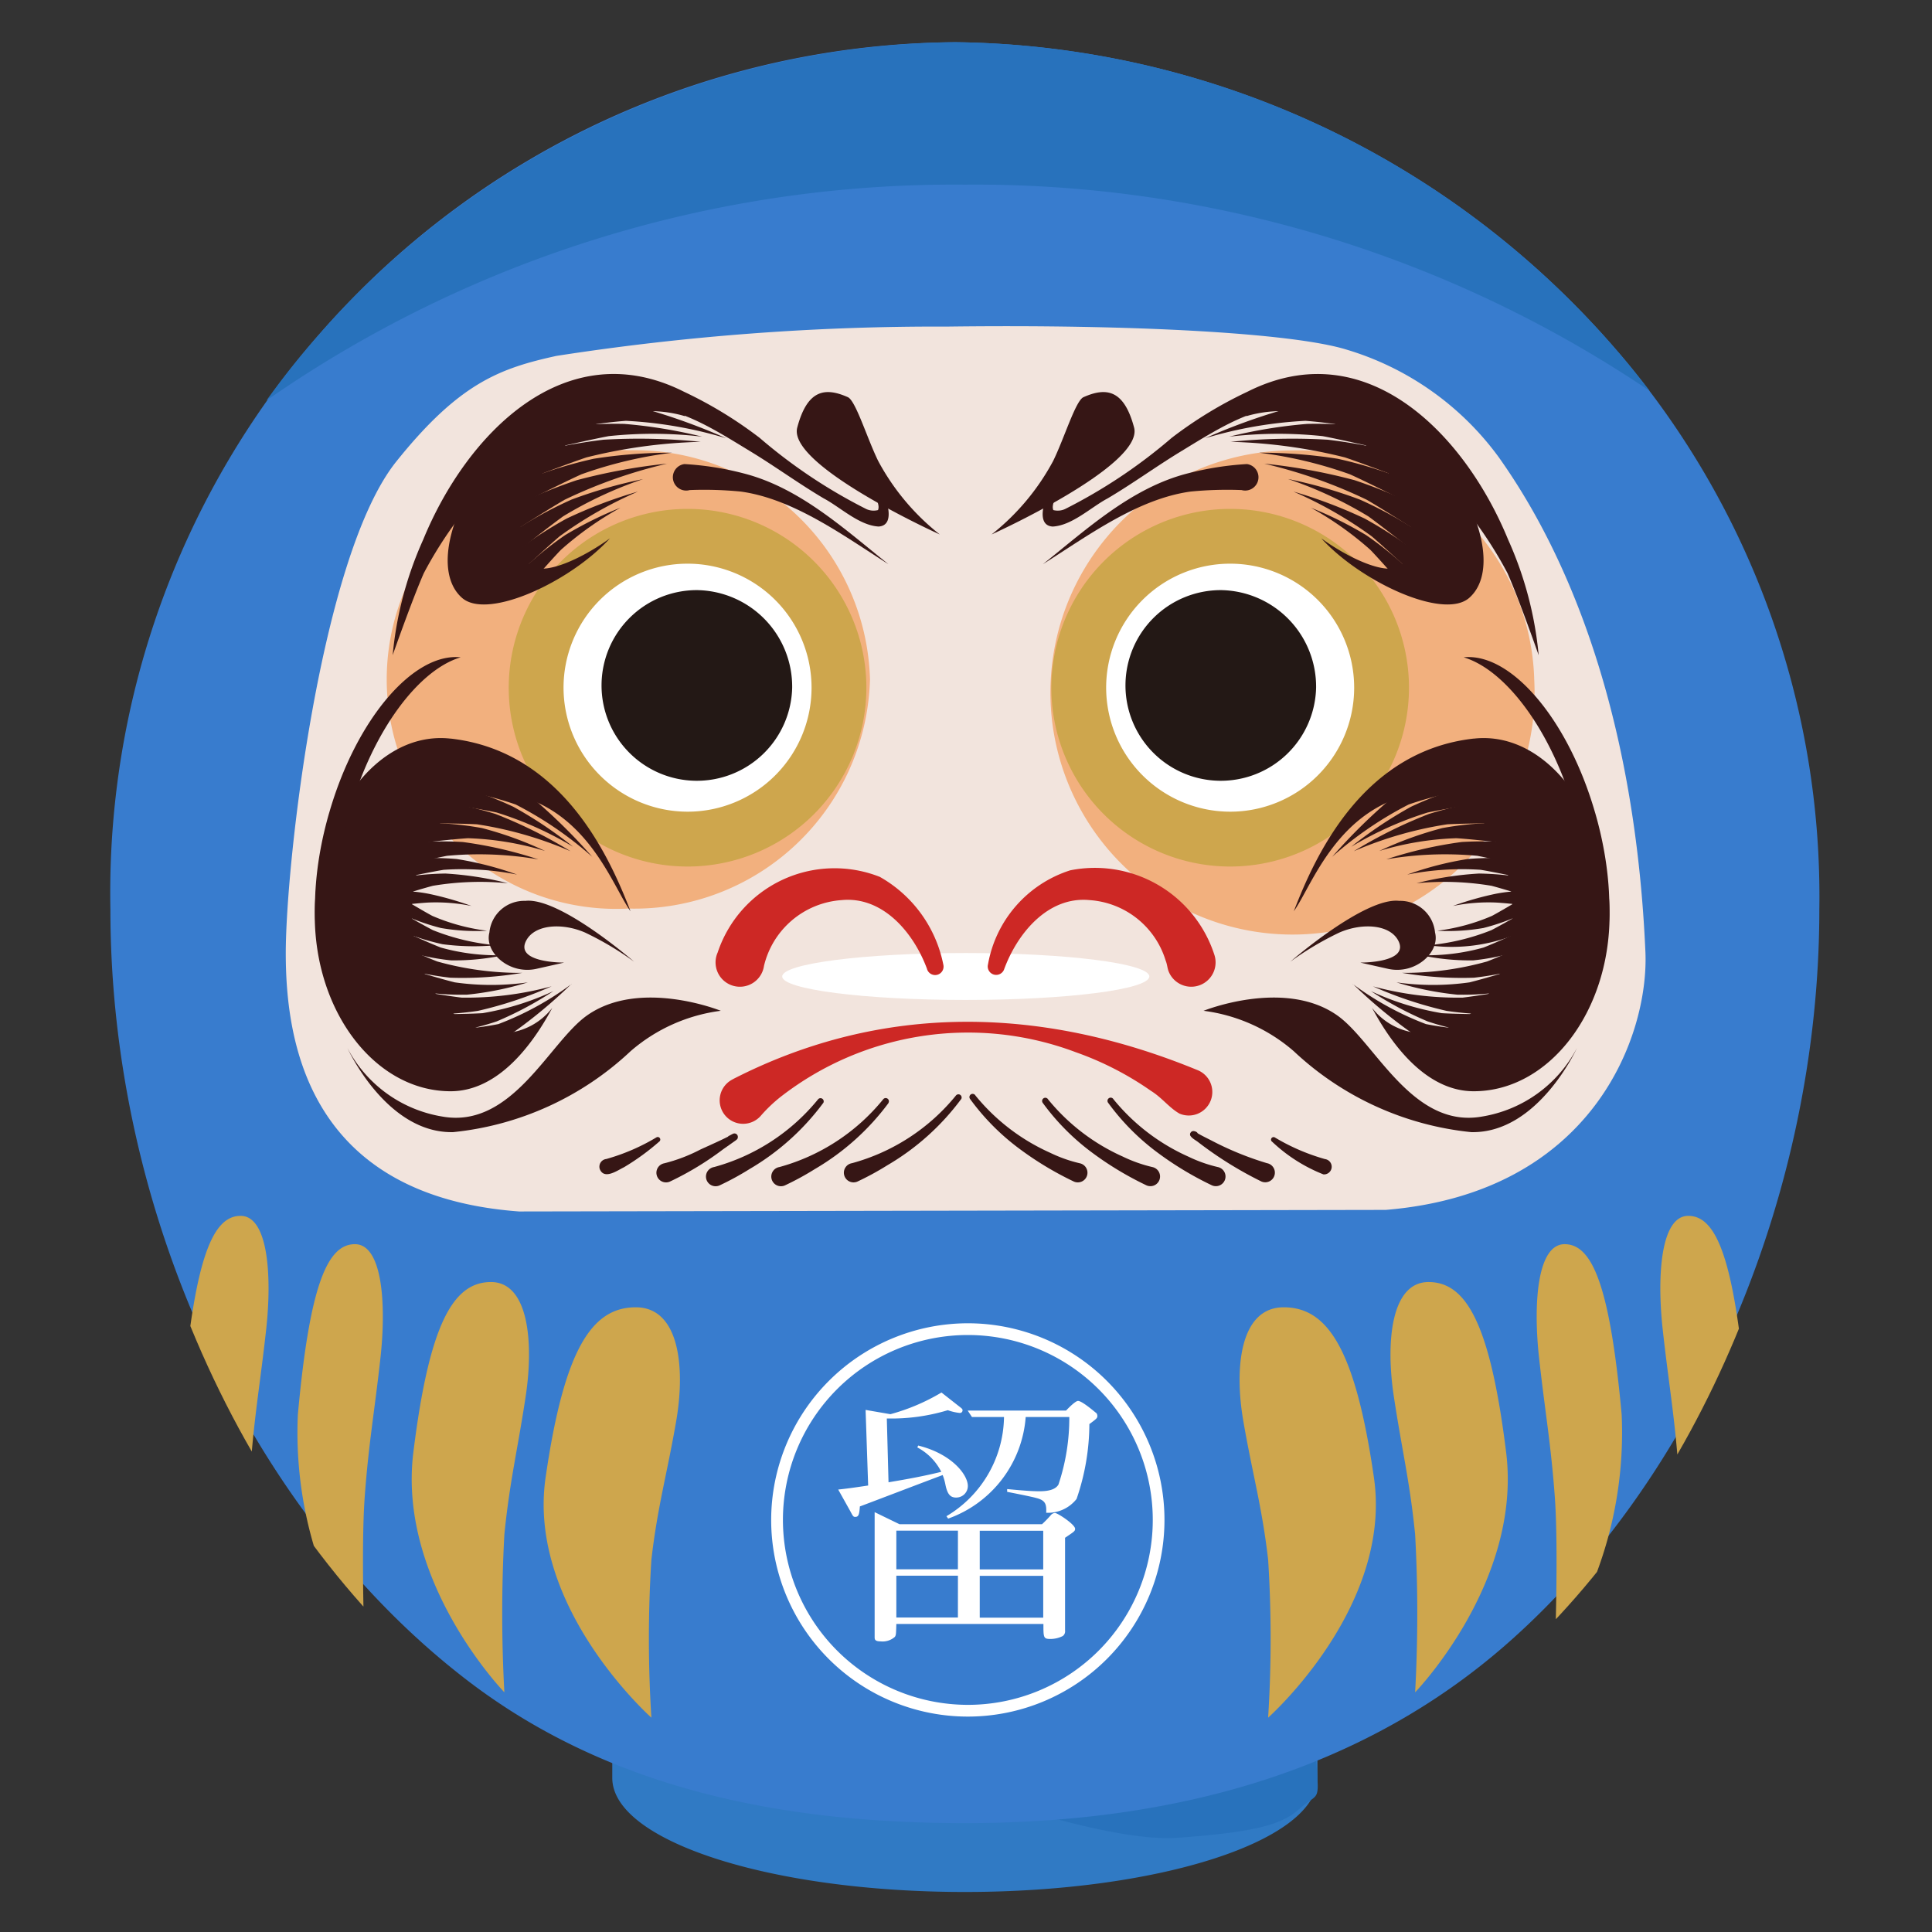 <svg xmlns="http://www.w3.org/2000/svg" xmlns:xlink="http://www.w3.org/1999/xlink" width="70" height="70" viewBox="0 0 70 70"><rect x="0" y="0" width="70" height="70" fill="#333333" stroke="none"/><defs><clipPath id="a"><rect width="70" height="70" transform="translate(1440)" fill="none"/></clipPath><clipPath id="b"><rect width="61.918" height="67.016" fill="none"/></clipPath><clipPath id="c"><path d="M30.62,0A30.876,30.876,0,0,0,7.564,10.74,31.483,31.483,0,0,0,0,31.869C0,43.11,5.09,54.094,12.905,60.19c5.082,3.965,11.317,5.268,18.054,5.268,7.481,0,14.341-1.847,19.693-6.639,6.881-6.16,11.266-16.515,11.266-26.95a31,31,0,0,0-7.377-20.584A31.944,31.944,0,0,0,30.62,0Z" fill="none"/></clipPath></defs><g transform="translate(-1440)" clip-path="url(#a)"><g transform="translate(1444 1.529)"><g clip-path="url(#b)"><path d="M75.531,174.555a30.4,30.4,0,0,0-9.113-1.238,30.4,30.4,0,0,0-9.113,1.238H53.643v2.9c0,2.283,5.72,4.133,12.775,4.133s12.775-1.851,12.775-4.133v-2.9Z" transform="translate(-35.459 -114.567)" fill="#307ac4"/><path d="M82.314,181.382s7.665,3.006,10.746,2.781,3.833-.526,4.434-1.052.7-.294.652-1.124-.2-1.807-.2-1.807Z" transform="translate(-54.412 -119.103)" fill="#2872bc"/><path d="M61.918,31.416c0,10.286-4.386,20.494-11.266,26.567-5.351,4.724-12.212,6.544-19.693,6.544-6.737,0-12.972-1.285-18.054-5.193C5.09,53.324,0,42.5,0,31.416A30.817,30.817,0,0,1,30.62,0,32.129,32.129,0,0,1,54.541,11.125a30.307,30.307,0,0,1,7.377,20.291" fill="#387cce"/><path d="M58.593,62.374,27.2,62.431c-7.609-.563-8.456-6.087-8.456-9.356s1.256-14.378,4-17.81c2.292-2.863,3.772-3.385,5.805-3.833A90,90,0,0,1,42.7,30.37c6.789-.087,12.549.235,14.484.836a10.578,10.578,0,0,1,5.511,3.9c1.591,2.244,4.858,7.711,5.311,17.912.133,2.986-1.86,8.736-9.412,9.356" transform="translate(-12.39 -20.066)" fill="#f2e4dd"/><path d="M85.1,98.2c0,.47-2.978.85-6.651.85S71.8,98.667,71.8,98.2s2.978-.85,6.651-.85,6.651.381,6.651.85" transform="translate(-47.459 -64.349)" fill="#fff"/><path d="M47.03,51.927a8.54,8.54,0,0,1-8.758,8.3,8.314,8.314,0,1,1,0-16.605,8.54,8.54,0,0,1,8.758,8.3" transform="translate(-19.509 -28.837)" fill="#f2b07e"/><path d="M118.03,51.927a8.771,8.771,0,1,1-8.758-8.3,8.54,8.54,0,0,1,8.758,8.3" transform="translate(-66.442 -28.837)" fill="#f2b07e"/></g><g clip-path="url(#c)"><path d="M50.209,148.166s-4.509-4-3.832-8.691,1.691-6.175,3.269-6.175,1.8,2.173,1.465,4.116-.676,3.088-.9,5.031a45.244,45.244,0,0,0,0,5.717" transform="translate(-30.61 -87.463)" fill="#cea64d"/><path d="M35.569,145.506s-3.88-4-3.3-8.691,1.455-6.175,2.813-6.175,1.552,2.173,1.261,4.116-.582,3.088-.776,5.031a52.588,52.588,0,0,0,0,5.717" transform="translate(-21.293 -85.718)" fill="#cea64d"/><path d="M22.374,141.515a14.472,14.472,0,0,1-2.423-8.691c.428-4.688,1.069-6.175,2.067-6.175s1.14,2.173.926,4.116-.427,3.088-.57,5.031,0,5.717,0,5.717" transform="translate(-13.159 -83.099)" fill="#cea64d"/><path d="M10.159,138.532a14.472,14.472,0,0,1-2.423-8.691c.428-4.688,1.069-6.175,2.067-6.175s1.14,2.173.926,4.116-.427,3.088-.57,5.031,0,5.717,0,5.717" transform="translate(-5.085 -81.142)" fill="#cea64d"/><path d="M121.73,148.166s4.509-4,3.832-8.691-1.691-6.175-3.269-6.175-1.8,2.173-1.465,4.116.676,3.088.9,5.031a45.244,45.244,0,0,1,0,5.717" transform="translate(-79.781 -87.463)" fill="#cea64d"/><path d="M137.713,145.506s3.88-4,3.3-8.691-1.455-6.175-2.813-6.175-1.552,2.173-1.261,4.116.582,3.088.776,5.031a52.59,52.59,0,0,1,0,5.717" transform="translate(-90.442 -85.718)" fill="#cea64d"/><path d="M153.106,141.515a14.472,14.472,0,0,0,2.423-8.691c-.428-4.688-1.069-6.175-2.067-6.175s-1.14,2.173-.926,4.116.427,3.088.57,5.031,0,5.717,0,5.717" transform="translate(-100.773 -83.099)" fill="#cea64d"/><path d="M166.321,138.532a14.472,14.472,0,0,0,2.423-8.691c-.428-4.688-1.069-6.175-2.067-6.175s-1.14,2.173-.926,4.116.427,3.088.57,5.031,0,5.717,0,5.717" transform="translate(-109.508 -81.142)" fill="#cea64d"/></g><g clip-path="url(#b)"><path d="M56.474,58.3a5.486,5.486,0,1,1-5.486-5.486A5.485,5.485,0,0,1,56.474,58.3" transform="translate(-30.079 -34.911)" fill="#fff"/><path d="M5.486-.993A6.479,6.479,0,1,1-.993,5.486,6.486,6.486,0,0,1,5.486-.993Zm0,10.971A4.493,4.493,0,1,0,.993,5.486,4.5,4.5,0,0,0,5.486,9.978Z" transform="translate(15.425 17.902)" fill="#cea64d"/><path d="M59.406,62.1a3.454,3.454,0,1,1-3.453-3.536A3.5,3.5,0,0,1,59.406,62.1" transform="translate(-34.704 -38.712)" fill="#231815"/><path d="M114.475,58.3a5.486,5.486,0,1,1-5.486-5.486,5.486,5.486,0,0,1,5.486,5.486" transform="translate(-68.419 -34.911)" fill="#fff"/><path d="M5.486-.993A6.479,6.479,0,1,1-.993,5.486,6.486,6.486,0,0,1,5.486-.993Zm0,10.971A4.493,4.493,0,1,0,.993,5.486,4.5,4.5,0,0,0,5.486,9.978Z" transform="translate(35.085 17.902)" fill="#cea64d"/><path d="M115.406,62.1a3.454,3.454,0,1,1-3.453-3.536,3.5,3.5,0,0,1,3.453,3.536" transform="translate(-71.721 -38.712)" fill="#231815"/><path d="M72.349,91.858c-.484-1.311-1.6-2.639-3.1-2.49a3.113,3.113,0,0,0-2.806,2.382.882.882,0,1,1-1.678-.486,4.464,4.464,0,0,1,5.875-2.738,4.706,4.706,0,0,1,2.3,3.177.306.306,0,0,1-.592.155" transform="translate(-42.762 -58.284)" fill="#cd2825"/><path d="M93.779,91.7a4.376,4.376,0,0,1,2.978-3.413,4.55,4.55,0,0,1,5.223,3.054.882.882,0,0,1-1.664.585c-.045-.135-.04-.219-.1-.373a3.1,3.1,0,0,0-2.75-2.187c-1.51-.149-2.625,1.2-3.105,2.516a.306.306,0,0,1-.583-.18" transform="translate(-61.983 -58.282)" fill="#cd2825"/><path d="M65.559,106.786c5.454-2.8,11.23-2.637,16.829-.335a.853.853,0,1,1-.645,1.579c-.378-.217-.629-.574-1.031-.823a11.3,11.3,0,0,0-2.724-1.4,11.061,11.061,0,0,0-10.7,1.621,5.361,5.361,0,0,0-.7.667.85.85,0,1,1-1.024-1.309" transform="translate(-43.01 -69.212)" fill="#cd2825"/><path d="M94.169,42.559s5.535-2.5,5.169-3.877-1.008-1.466-1.833-1.1c-.286.127-.693,1.482-1.1,2.313a8.512,8.512,0,0,1-2.234,2.664" transform="translate(-62.248 -24.721)" fill="#361615"/><path d="M100.27,39.688c-.122.215-.31.5-.228.7a.634.634,0,0,0,.422-.036,19.053,19.053,0,0,0,3.866-2.58,15.041,15.041,0,0,1,2.743-1.671c4.3-2.168,7.879,1.535,9.446,5.355a13.159,13.159,0,0,1,1.108,4.19s-.715-2.035-1.127-2.968c-1.389-2.642-3.963-5.447-6.9-6.05-1.977-.221-3.266.617-4.941,1.638-.888.539-1.736,1.159-2.651,1.7-.595.314-1.281.98-1.987,1.019-.675-.039-.246-1.154-.042-1.474a.17.17,0,1,1,.287.181" transform="translate(-65.878 -23.436)" fill="#361615"/><path d="M99.684,48.718c1.584-1.265,3.214-2.771,5.247-3.288a11.018,11.018,0,0,1,2.141-.337.482.482,0,1,1-.193.942,13.734,13.734,0,0,0-1.847.054c-1.918.264-3.719,1.6-5.347,2.629" transform="translate(-65.894 -29.808)" fill="#361615"/><path d="M128.069,38.741c-1.855-2.093-5.191-2.8-6.258-1.853a2.11,2.11,0,0,0-.393.773,4.43,4.43,0,0,1,4.542,1.279c1.387,1.565,1.865,3.407,1.067,4.114-.485.43-1.921-.259-2.895-.967,1.435,1.576,4.439,2.975,5.364,2.155,1.066-.945.428-3.408-1.427-5.5" transform="translate(-80.26 -24.112)" fill="#361615"/><path d="M128.36,49.782A11.937,11.937,0,0,1,130.5,51.3c.387.4,1.24,1.381,1.24,1.381l.014-.789a12.383,12.383,0,0,0-1.409-1.127,13.932,13.932,0,0,0-1.987-.986" transform="translate(-84.849 -32.907)" fill="#361615"/><path d="M126.484,48.047a14.8,14.8,0,0,1,2.823,1.614c.526.45,1.7,1.55,1.7,1.55l-.079-.974a15.339,15.339,0,0,0-1.873-1.217,17.25,17.25,0,0,0-2.567-.974" transform="translate(-83.609 -31.76)" fill="#361615"/><path d="M125.906,46.7a14.551,14.551,0,0,1,2.9,1.351c.552.4,1.786,1.38,1.786,1.38l-.156-.947a15.056,15.056,0,0,0-1.933-1.04,16.941,16.941,0,0,0-2.593-.745" transform="translate(-83.227 -30.87)" fill="#361615"/><path d="M123.282,45.035a17.992,17.992,0,0,1,3.731,1.313c.728.423,2.368,1.483,2.368,1.483l-.307-1.148a18.674,18.674,0,0,0-2.507-1.046,20.988,20.988,0,0,0-3.285-.6" transform="translate(-81.492 -29.769)" fill="#361615"/><path d="M122.8,43.878a15.366,15.366,0,0,1,3.283.782c.656.295,2.141,1.048,2.141,1.048l-.363-.946a15.928,15.928,0,0,0-2.221-.665,17.922,17.922,0,0,0-2.841-.219" transform="translate(-81.173 -29.004)" fill="#361615"/><path d="M119.73,42.474a19.013,19.013,0,0,1,4.14.564c.843.283,2.765,1.03,2.765,1.03l-.562-1.122a19.7,19.7,0,0,0-2.816-.548,22.182,22.182,0,0,0-3.526.076" transform="translate(-79.144 -27.995)" fill="#361615"/><path d="M119.612,41.247a15.335,15.335,0,0,1,3.375-.018c.706.131,2.329.511,2.329.511l-.577-.834a15.92,15.92,0,0,0-2.315-.12,17.9,17.9,0,0,0-2.812.46" transform="translate(-79.066 -26.956)" fill="#361615"/><path d="M117.01,39.356a15.264,15.264,0,0,1,3.636-.632,16.831,16.831,0,0,1,2.649.423l-.111-1.318a19.707,19.707,0,0,0-2.847.356,22.143,22.143,0,0,0-3.327,1.171" transform="translate(-77.346 -25.006)" fill="#361615"/><path d="M78.549,42.559s-5.535-2.5-5.169-3.877,1.008-1.466,1.833-1.1c.286.127.693,1.482,1.1,2.313a8.512,8.512,0,0,0,2.234,2.664" transform="translate(-48.494 -24.721)" fill="#361615"/><path d="M47.526,39.688c.122.215.31.5.228.7a.634.634,0,0,1-.422-.036,19.052,19.052,0,0,1-3.866-2.58A15.041,15.041,0,0,0,40.723,36.1c-4.3-2.168-7.879,1.535-9.446,5.355a13.159,13.159,0,0,0-1.108,4.19s.715-2.035,1.127-2.968c1.389-2.642,3.963-5.447,6.9-6.05,1.977-.221,3.266.617,4.941,1.638.888.539,1.736,1.159,2.651,1.7.595.314,1.281.98,1.987,1.019.675-.039.246-1.154.042-1.474a.17.17,0,1,0-.287.181" transform="translate(-19.942 -23.436)" fill="#361615"/><path d="M67.935,48.718c-1.627-1.033-3.43-2.365-5.347-2.629a13.734,13.734,0,0,0-1.847-.054.482.482,0,1,1-.193-.942,10.992,10.992,0,0,1,2.141.337c2.032.517,3.662,2.022,5.247,3.288" transform="translate(-39.75 -29.808)" fill="#361615"/><path d="M38,38.741c1.855-2.093,5.191-2.8,6.258-1.853a2.1,2.1,0,0,1,.393.773,4.431,4.431,0,0,0-4.542,1.279c-1.387,1.565-1.865,3.407-1.067,4.114.485.43,1.921-.259,2.895-.967-1.434,1.576-4.438,2.975-5.363,2.155-1.067-.945-.428-3.408,1.427-5.5" transform="translate(-23.837 -24.112)" fill="#361615"/><path d="M47.85,49.782A11.937,11.937,0,0,0,45.708,51.3c-.387.4-1.24,1.381-1.24,1.381l-.014-.789a12.384,12.384,0,0,1,1.409-1.127,13.931,13.931,0,0,1,1.987-.986" transform="translate(-29.385 -32.907)" fill="#361615"/><path d="M47.536,48.047a14.8,14.8,0,0,0-2.823,1.614c-.526.45-1.7,1.55-1.7,1.55l.079-.974a15.338,15.338,0,0,1,1.873-1.217,17.25,17.25,0,0,1,2.567-.974" transform="translate(-28.435 -31.76)" fill="#361615"/><path d="M47.8,46.7a14.551,14.551,0,0,0-2.9,1.351c-.552.4-1.786,1.38-1.786,1.38l.156-.947a15.058,15.058,0,0,1,1.933-1.04A16.941,16.941,0,0,1,47.8,46.7" transform="translate(-28.5 -30.87)" fill="#361615"/><path d="M47.656,45.035a17.992,17.992,0,0,0-3.731,1.313c-.728.423-2.368,1.483-2.368,1.483l.307-1.148a18.673,18.673,0,0,1,2.507-1.046,20.988,20.988,0,0,1,3.285-.6" transform="translate(-27.47 -29.769)" fill="#361615"/><path d="M49.455,43.878a15.366,15.366,0,0,0-3.283.782c-.656.295-2.141,1.048-2.141,1.048l.363-.946a15.928,15.928,0,0,1,2.221-.665,17.922,17.922,0,0,1,2.841-.219" transform="translate(-29.106 -29.004)" fill="#361615"/><path d="M49.638,42.474a19.013,19.013,0,0,0-4.14.564c-.843.283-2.765,1.03-2.765,1.03l.562-1.122a19.7,19.7,0,0,1,2.816-.548,22.183,22.183,0,0,1,3.526.076" transform="translate(-28.248 -27.995)" fill="#361615"/><path d="M52.1,41.247a15.335,15.335,0,0,0-3.375-.018c-.706.131-2.329.511-2.329.511l.577-.834a15.92,15.92,0,0,1,2.315-.12,17.9,17.9,0,0,1,2.812.46" transform="translate(-30.668 -26.956)" fill="#361615"/><path d="M53.566,39.356a15.264,15.264,0,0,0-3.636-.632,16.832,16.832,0,0,0-2.649.423l.111-1.318a19.707,19.707,0,0,1,2.847.356,22.143,22.143,0,0,1,3.327,1.171" transform="translate(-31.254 -25.006)" fill="#361615"/><path d="M92.052,112.491a7.37,7.37,0,0,0,2.712,2.076,5.094,5.094,0,0,0,1.064.377.35.35,0,1,1-.215.661,11.783,11.783,0,0,1-2.081-1.271,8.414,8.414,0,0,1-1.671-1.713.116.116,0,1,1,.19-.131" transform="translate(-60.709 -74.326)" fill="#361615"/><path d="M99.811,112.9a7.37,7.37,0,0,0,2.712,2.076,5.136,5.136,0,0,0,1.064.377.35.35,0,1,1-.215.661,11.78,11.78,0,0,1-2.081-1.271,8.413,8.413,0,0,1-1.671-1.713.116.116,0,1,1,.191-.131" transform="translate(-65.838 -74.598)" fill="#361615"/><path d="M106.8,112.9a7.37,7.37,0,0,0,2.712,2.076,5.136,5.136,0,0,0,1.064.377.35.35,0,1,1-.215.661,11.78,11.78,0,0,1-2.081-1.271,8.413,8.413,0,0,1-1.671-1.713.116.116,0,1,1,.19-.131" transform="translate(-70.455 -74.598)" fill="#361615"/><path d="M115.535,116.624a.227.227,0,0,0-.032-.01h0c.015,0-.009,0,.038,0,.022-.013.023.012.08-.058a.115.115,0,0,0,.007-.1c-.036-.061-.017-.026-.019-.034.135.088.416.225.563.3a11.35,11.35,0,0,0,2.014.823.349.349,0,1,1-.2.664,13.515,13.515,0,0,1-2.287-1.422c-.091-.074-.229-.135-.291-.242a.115.115,0,0,1,.006-.1c.058-.073.06-.048.085-.061a.131.131,0,0,1,.075.008c.183.036.141.289-.04.235" transform="translate(-76.282 -76.93)" fill="#361615"/><path d="M124.205,117.048a7.474,7.474,0,0,0,1.813.782.279.279,0,0,1-.055.555,5.794,5.794,0,0,1-1.858-1.182.092.092,0,0,1,.1-.155" transform="translate(-82.011 -77.363)" fill="#361615"/><path d="M82.653,112.622a8.933,8.933,0,0,1-2.665,2.391,10.281,10.281,0,0,1-1.087.593.35.35,0,1,1-.2-.664,7.346,7.346,0,0,0,3.763-2.45.116.116,0,0,1,.191.131" transform="translate(-51.83 -74.327)" fill="#361615"/><path d="M74.894,113.034a8.933,8.933,0,0,1-2.665,2.391,10.28,10.28,0,0,1-1.087.593.35.35,0,1,1-.2-.664A7.348,7.348,0,0,0,74.7,112.9a.116.116,0,0,1,.191.131" transform="translate(-46.701 -74.599)" fill="#361615"/><path d="M67.911,113.034a8.933,8.933,0,0,1-2.665,2.391,10.28,10.28,0,0,1-1.087.593.35.35,0,1,1-.2-.664,7.348,7.348,0,0,0,3.763-2.45.116.116,0,0,1,.191.131" transform="translate(-42.085 -74.599)" fill="#361615"/><path d="M60.991,116.729a1.494,1.494,0,0,1,.149-.08.124.124,0,0,1,.167.1c.006.094-.034.106-.072.141l-.457.322a10.952,10.952,0,0,1-1.934,1.174.349.349,0,1,1-.2-.664,5.912,5.912,0,0,0,1.3-.495c.3-.139.861-.383,1.146-.544,0,0,.016-.012,0,0-.018.031-.033.021-.031.1a.123.123,0,0,0,.119.1c.019,0,.046-.008.034-.005s-.094.039-.117.049a.116.116,0,0,1-.107-.205" transform="translate(-38.574 -77.103)" fill="#361615"/><path d="M54.43,117.2a8.663,8.663,0,0,1-1.275.927c-.228.107-.714.466-.875.065a.28.28,0,0,1,.236-.365,7.441,7.441,0,0,0,1.814-.782.092.092,0,0,1,.1.155" transform="translate(-34.549 -77.363)" fill="#361615"/><path d="M133.008,74.393c-4.011.451-5.733,4.213-6.519,6.256.668-.925,1.578-3.8,4.567-4.3,1.83-.3,3.359,1.951,3.359,4.359s-1.5,4.359-3.359,4.359a2.37,2.37,0,0,1-1.733-.919c.861,1.611,2.111,3.023,3.685,3.023,2.719,0,4.922-2.86,4.922-6.388s-2.221-6.691-4.922-6.388" transform="translate(-83.612 -49.162)" fill="#361615"/><path d="M116.843,102.594s2.931-1.184,4.847.169c1.367.965,2.705,4.114,5.242,3.663a4.744,4.744,0,0,0,3.438-2.48s-1.409,3.1-3.832,3.044a11,11,0,0,1-6.425-2.931,6.186,6.186,0,0,0-3.269-1.465" transform="translate(-77.236 -67.5)" fill="#361615"/><path d="M149.41,71.365c-.979-3.4-3.056-5.813-4.763-5.634,1.528.457,3.173,2.649,4.012,5.559,1.035,3.589.451,6.909-1.3,7.415a1.662,1.662,0,0,1-.287.052,1.82,1.82,0,0,0,1.039.024c1.755-.506,2.338-3.826,1.3-7.415" transform="translate(-95.615 -43.444)" fill="#361615"/><path d="M143.449,91.276a6.476,6.476,0,0,1,1.606-.126c.48.03,1.6.159,1.6.159l-.517-.572a5.071,5.071,0,0,0-1.183.107,11.534,11.534,0,0,0-1.5.432" transform="translate(-94.823 -59.977)" fill="#361615"/><path d="M139.6,89.208a10.378,10.378,0,0,1,2.718.093c.569.149,1.875.567,1.875.567l-.465-.82a10.883,10.883,0,0,0-1.864-.191,12.064,12.064,0,0,0-2.264.351" transform="translate(-92.278 -58.736)" fill="#361615"/><path d="M138.615,87.8a10.142,10.142,0,0,1,2.66-.173c.566.091,1.87.375,1.87.375l-.51-.76a10.567,10.567,0,0,0-1.833-.006,11.971,11.971,0,0,0-2.187.564" transform="translate(-91.628 -57.641)" fill="#361615"/><path d="M136.37,86.068a12.538,12.538,0,0,1,3.3-.128c.693.131,2.287.525,2.287.525l-.585-.959a12.985,12.985,0,0,0-2.264-.067,14.973,14.973,0,0,0-2.734.628" transform="translate(-90.144 -56.461)" fill="#361615"/><path d="M135.646,84.471a10.831,10.831,0,0,1,2.787-.46c.6.037,1.98.2,1.98.2l-.568-.751a11.093,11.093,0,0,0-1.926.185,13.181,13.181,0,0,0-2.273.825" transform="translate(-89.665 -55.17)" fill="#361615"/><path d="M132.911,82.847a13.739,13.739,0,0,1,3.386-.974c.741-.041,2.46-.041,2.46-.041l-.776-.842a13.945,13.945,0,0,0-2.354.509,16.983,16.983,0,0,0-2.717,1.348" transform="translate(-87.857 -53.536)" fill="#361615"/><path d="M132.636,81.752a12.655,12.655,0,0,1,2.766-1.239c.622-.134,2.076-.367,2.076-.367l-.74-.568a12.863,12.863,0,0,0-1.94.727,15.528,15.528,0,0,0-2.163,1.447" transform="translate(-87.676 -52.603)" fill="#361615"/><path d="M130.555,79.962a13.313,13.313,0,0,1,2.785-1.906,13.32,13.32,0,0,1,2.311-.565l-.512-1.189a16.738,16.738,0,0,0-2.225,1.363,20.511,20.511,0,0,0-2.359,2.3" transform="translate(-86.3 -50.437)" fill="#361615"/><path d="M141.876,92.4a7.24,7.24,0,0,0,1.968-.537c.408-.219,1.343-.783,1.343-.783l-.313.752a8.076,8.076,0,0,1-1.346.472,7.536,7.536,0,0,1-1.653.1" transform="translate(-93.784 -60.209)" fill="#361615"/><path d="M140.834,93.751a8.042,8.042,0,0,0,2.3-.548c.472-.242,1.551-.873,1.551-.873l-.334.884a6.215,6.215,0,0,1-3.52.536" transform="translate(-93.095 -61.032)" fill="#361615"/><path d="M140.068,95.714a7.549,7.549,0,0,0,2.272-.277c.474-.184,1.561-.682,1.561-.682l-.376.833a8.14,8.14,0,0,1-1.557.314,8.52,8.52,0,0,1-1.9-.187" transform="translate(-92.588 -62.635)" fill="#361615"/><path d="M138.045,96.93a11.167,11.167,0,0,0,3.083-.412c.632-.243,2.075-.894,2.075-.894l-.443,1.045a11.77,11.77,0,0,1-2.1.436,12.951,12.951,0,0,1-2.613-.176" transform="translate(-91.251 -63.21)" fill="#361615"/><path d="M137.467,99.471a9.445,9.445,0,0,0,2.645,0c.553-.135,1.822-.523,1.822-.523l-.448.837a9.827,9.827,0,0,1-1.814.132,11.288,11.288,0,0,1-2.205-.446" transform="translate(-90.869 -65.407)" fill="#361615"/><path d="M134.917,100.91a11.819,11.819,0,0,0,3.258.411c.694-.08,2.3-.362,2.3-.362l-.633.961a12.1,12.1,0,0,1-2.246-.119,14.507,14.507,0,0,1-2.674-.891" transform="translate(-89.183 -66.704)" fill="#361615"/><path d="M134.725,101.423a10,10,0,0,0,2.569.8c.562.036,1.868.042,1.868.042l-.591.677a10.07,10.07,0,0,1-1.786-.42,12.661,12.661,0,0,1-2.06-1.1" transform="translate(-89.057 -67.043)" fill="#361615"/><path d="M132.774,100.65a10.885,10.885,0,0,0,2.657,1.457,10.4,10.4,0,0,0,2.1.2l-.324,1.257a13.481,13.481,0,0,1-2.105-1.006,17.65,17.65,0,0,1-2.323-1.91" transform="translate(-87.767 -66.532)" fill="#361615"/><path d="M126.1,93.975s2.7-2.351,3.947-2.208a1.266,1.266,0,0,1,1.3,1.146c.188.714-.714,1.541-1.71,1.315l-1-.225s1.822.019,1.371-.808c-.314-.575-1.3-.639-2.123-.282a11.182,11.182,0,0,0-1.786,1.062" transform="translate(-83.353 -60.656)" fill="#361615"/><path d="M26.765,74.393c4.011.451,5.733,4.213,6.519,6.256-.668-.925-1.578-3.8-4.567-4.3-1.83-.3-3.359,1.951-3.359,4.359s1.5,4.359,3.359,4.359a2.37,2.37,0,0,0,1.733-.919c-.861,1.611-2.111,3.023-3.685,3.023-2.719,0-4.922-2.86-4.922-6.388s2.221-6.691,4.922-6.388" transform="translate(-14.439 -49.162)" fill="#361615"/><path d="M38.864,102.594s-2.931-1.184-4.847.169c-1.367.965-2.705,4.114-5.242,3.663a4.744,4.744,0,0,1-3.438-2.48s1.409,3.1,3.832,3.044a11,11,0,0,0,6.425-2.931,6.186,6.186,0,0,1,3.269-1.465" transform="translate(-16.748 -67.5)" fill="#361615"/><path d="M22.388,71.365c.979-3.4,3.056-5.813,4.763-5.634-1.528.457-3.173,2.649-4.012,5.559-1.035,3.589-.451,6.909,1.3,7.415a1.662,1.662,0,0,0,.287.052,1.82,1.82,0,0,1-1.039.024c-1.755-.506-2.338-3.826-1.3-7.415" transform="translate(-14.461 -43.444)" fill="#361615"/><path d="M32.39,91.276a6.476,6.476,0,0,0-1.606-.126c-.48.03-1.6.159-1.6.159l.517-.572a5.071,5.071,0,0,1,1.183.107,11.535,11.535,0,0,1,1.5.432" transform="translate(-19.293 -59.977)" fill="#361615"/><path d="M33.53,89.208a10.378,10.378,0,0,0-2.718.093c-.569.149-1.875.567-1.875.567l.465-.82a10.882,10.882,0,0,1,1.864-.191,12.063,12.063,0,0,1,2.264.351" transform="translate(-19.128 -58.736)" fill="#361615"/><path d="M34.637,87.8a10.142,10.142,0,0,0-2.66-.173c-.566.091-1.87.375-1.87.375l.509-.76a10.564,10.564,0,0,1,1.833-.006,11.977,11.977,0,0,1,2.187.564" transform="translate(-19.901 -57.641)" fill="#361615"/><path d="M34.829,86.068a12.538,12.538,0,0,0-3.3-.128c-.693.131-2.287.525-2.287.525l.585-.959A12.985,12.985,0,0,1,32.1,85.44a14.974,14.974,0,0,1,2.734.628" transform="translate(-19.332 -56.461)" fill="#361615"/><path d="M37.144,84.471a10.831,10.831,0,0,0-2.787-.46c-.6.037-1.98.2-1.98.2l.568-.751a11.093,11.093,0,0,1,1.926.185,13.181,13.181,0,0,1,2.273.825" transform="translate(-21.402 -55.17)" fill="#361615"/><path d="M37.775,82.847a13.739,13.739,0,0,0-3.386-.974c-.741-.041-2.46-.041-2.46-.041l.776-.842a13.944,13.944,0,0,1,2.354.509,16.983,16.983,0,0,1,2.717,1.348" transform="translate(-21.106 -53.536)" fill="#361615"/><path d="M40.006,81.752a12.654,12.654,0,0,0-2.766-1.239c-.622-.134-2.076-.367-2.076-.367l.74-.568a12.862,12.862,0,0,1,1.94.727,15.526,15.526,0,0,1,2.163,1.447" transform="translate(-23.244 -52.603)" fill="#361615"/><path d="M41.593,79.962a13.313,13.313,0,0,0-2.785-1.906,13.32,13.32,0,0,0-2.311-.565l.512-1.189a16.739,16.739,0,0,1,2.225,1.363,20.512,20.512,0,0,1,2.359,2.3" transform="translate(-24.125 -50.437)" fill="#361615"/><path d="M33.751,92.4a7.24,7.24,0,0,1-1.968-.537c-.408-.219-1.343-.783-1.343-.783l.313.752a8.075,8.075,0,0,0,1.346.472,7.536,7.536,0,0,0,1.653.1" transform="translate(-20.122 -60.209)" fill="#361615"/><path d="M33.736,93.751a8.042,8.042,0,0,1-2.3-.548c-.472-.242-1.551-.873-1.551-.873l.334.884a8.776,8.776,0,0,0,1.57.5,8.758,8.758,0,0,0,1.95.036" transform="translate(-19.753 -61.032)" fill="#361615"/><path d="M34.542,95.714a7.551,7.551,0,0,1-2.273-.277c-.474-.184-1.561-.682-1.561-.682l.377.833a8.126,8.126,0,0,0,1.557.314,8.524,8.524,0,0,0,1.9-.187" transform="translate(-20.299 -62.635)" fill="#361615"/><path d="M33.983,96.93a11.167,11.167,0,0,1-3.083-.412c-.632-.243-2.075-.894-2.075-.894l.443,1.045a11.77,11.77,0,0,0,2.1.436,12.951,12.951,0,0,0,2.613-.176" transform="translate(-19.055 -63.21)" fill="#361615"/><path d="M35.907,99.471a9.445,9.445,0,0,1-2.645,0c-.553-.135-1.822-.523-1.822-.523l.448.837a9.827,9.827,0,0,0,1.814.132,11.288,11.288,0,0,0,2.205-.446" transform="translate(-20.783 -65.407)" fill="#361615"/><path d="M36.34,100.91a11.823,11.823,0,0,1-3.258.411c-.694-.08-2.295-.362-2.295-.362l.632.961a12.1,12.1,0,0,0,2.246-.119,14.515,14.515,0,0,0,2.674-.891" transform="translate(-20.351 -66.704)" fill="#361615"/><path d="M38.708,101.423a10,10,0,0,1-2.569.8c-.562.036-1.868.042-1.868.042l.591.677a10.07,10.07,0,0,0,1.786-.42,12.661,12.661,0,0,0,2.06-1.1" transform="translate(-22.654 -67.043)" fill="#361615"/><path d="M40.043,100.65a10.885,10.885,0,0,1-2.657,1.457,10.4,10.4,0,0,1-2.1.2l.324,1.257a13.482,13.482,0,0,0,2.105-1.006,17.651,17.651,0,0,0,2.323-1.91" transform="translate(-23.328 -66.532)" fill="#361615"/><path d="M45.716,93.975s-2.7-2.351-3.947-2.208a1.266,1.266,0,0,0-1.3,1.146c-.188.714.714,1.541,1.71,1.315l1-.225s-1.822.019-1.371-.808c.314-.575,1.3-.639,2.123-.282a11.181,11.181,0,0,1,1.786,1.062" transform="translate(-26.737 -60.656)" fill="#361615"/><path d="M41.989,5.161A43.7,43.7,0,0,1,66.8,12.633c-.395-.516-.8-1.022-1.226-1.508A32.129,32.129,0,0,0,41.651,0,31.058,31.058,0,0,0,18.594,10.587a28.586,28.586,0,0,0-1.907,2.393,43.588,43.588,0,0,1,25.3-7.819" transform="translate(-11.031)" fill="#2872bc"/><path d="M70.627,144.056a7.125,7.125,0,1,0,7.125-7.125,7.132,7.132,0,0,0-7.125,7.125m.426,0a6.7,6.7,0,1,1,6.7,6.7,6.707,6.707,0,0,1-6.7-6.7" transform="translate(-46.686 -90.515)" fill="#fff"/><path d="M82.072,148.135c-.207,0-.32-.107-.393-.466a2,2,0,0,0-.1-.35c-.754.282-2.913,1.108-3,1.137-.021.282-.041.379-.165.379-.072,0-.083-.019-.186-.214l-.434-.777c.289-.03.569-.068,1.085-.146l-.093-2.739.9.155a7.358,7.358,0,0,0,1.849-.786l.63.495c.1.078.134.1.134.146a.094.094,0,0,1-.1.1,1.8,1.8,0,0,1-.434-.1,7.063,7.063,0,0,1-2.21.3l.062,2.312c.7-.117,1.281-.224,1.911-.379a2.031,2.031,0,0,0-.868-.884l.031-.068c1.219.3,1.8,1.059,1.8,1.466a.42.42,0,0,1-.413.418m3.935,1.467v3.35a.214.214,0,0,1-.082.2,1,1,0,0,1-.444.107c-.258,0-.258-.049-.258-.544H79.9c-.01.359-.01.4-.052.466a.665.665,0,0,1-.517.165c-.2,0-.217-.068-.217-.146v-4.536l.9.437h5.165a4.3,4.3,0,0,0,.32-.33.215.215,0,0,1,.145-.078c.1,0,.733.418.733.574,0,.087-.041.107-.372.33m-3.873-.263H79.9v1.4h2.231Zm0,1.632H79.9v1.516h2.231Zm4.762-5.5a8.408,8.408,0,0,1-.464,2.72,1.316,1.316,0,0,1-1.1.5c.011-.292-.01-.448-.361-.535-.165-.049-.909-.194-1.054-.223v-.1c.424.039.837.079,1.167.079.3,0,.579-.049.692-.243a7.6,7.6,0,0,0,.393-2.448h-1.58a4.241,4.241,0,0,1-2.81,3.682l-.062-.087a4.244,4.244,0,0,0,2.086-3.594H82.64l-.155-.233h3.564c.093-.1.341-.35.434-.35.155,0,.651.438.671.447a.189.189,0,0,1,.03.1c0,.077-.04.107-.289.292m-1.673,3.866h-2.3v1.4h2.3Zm0,1.632h-2.3v1.516h2.3Z" transform="translate(-51.424 -95.404)" fill="#fff"/></g></g></g></svg>